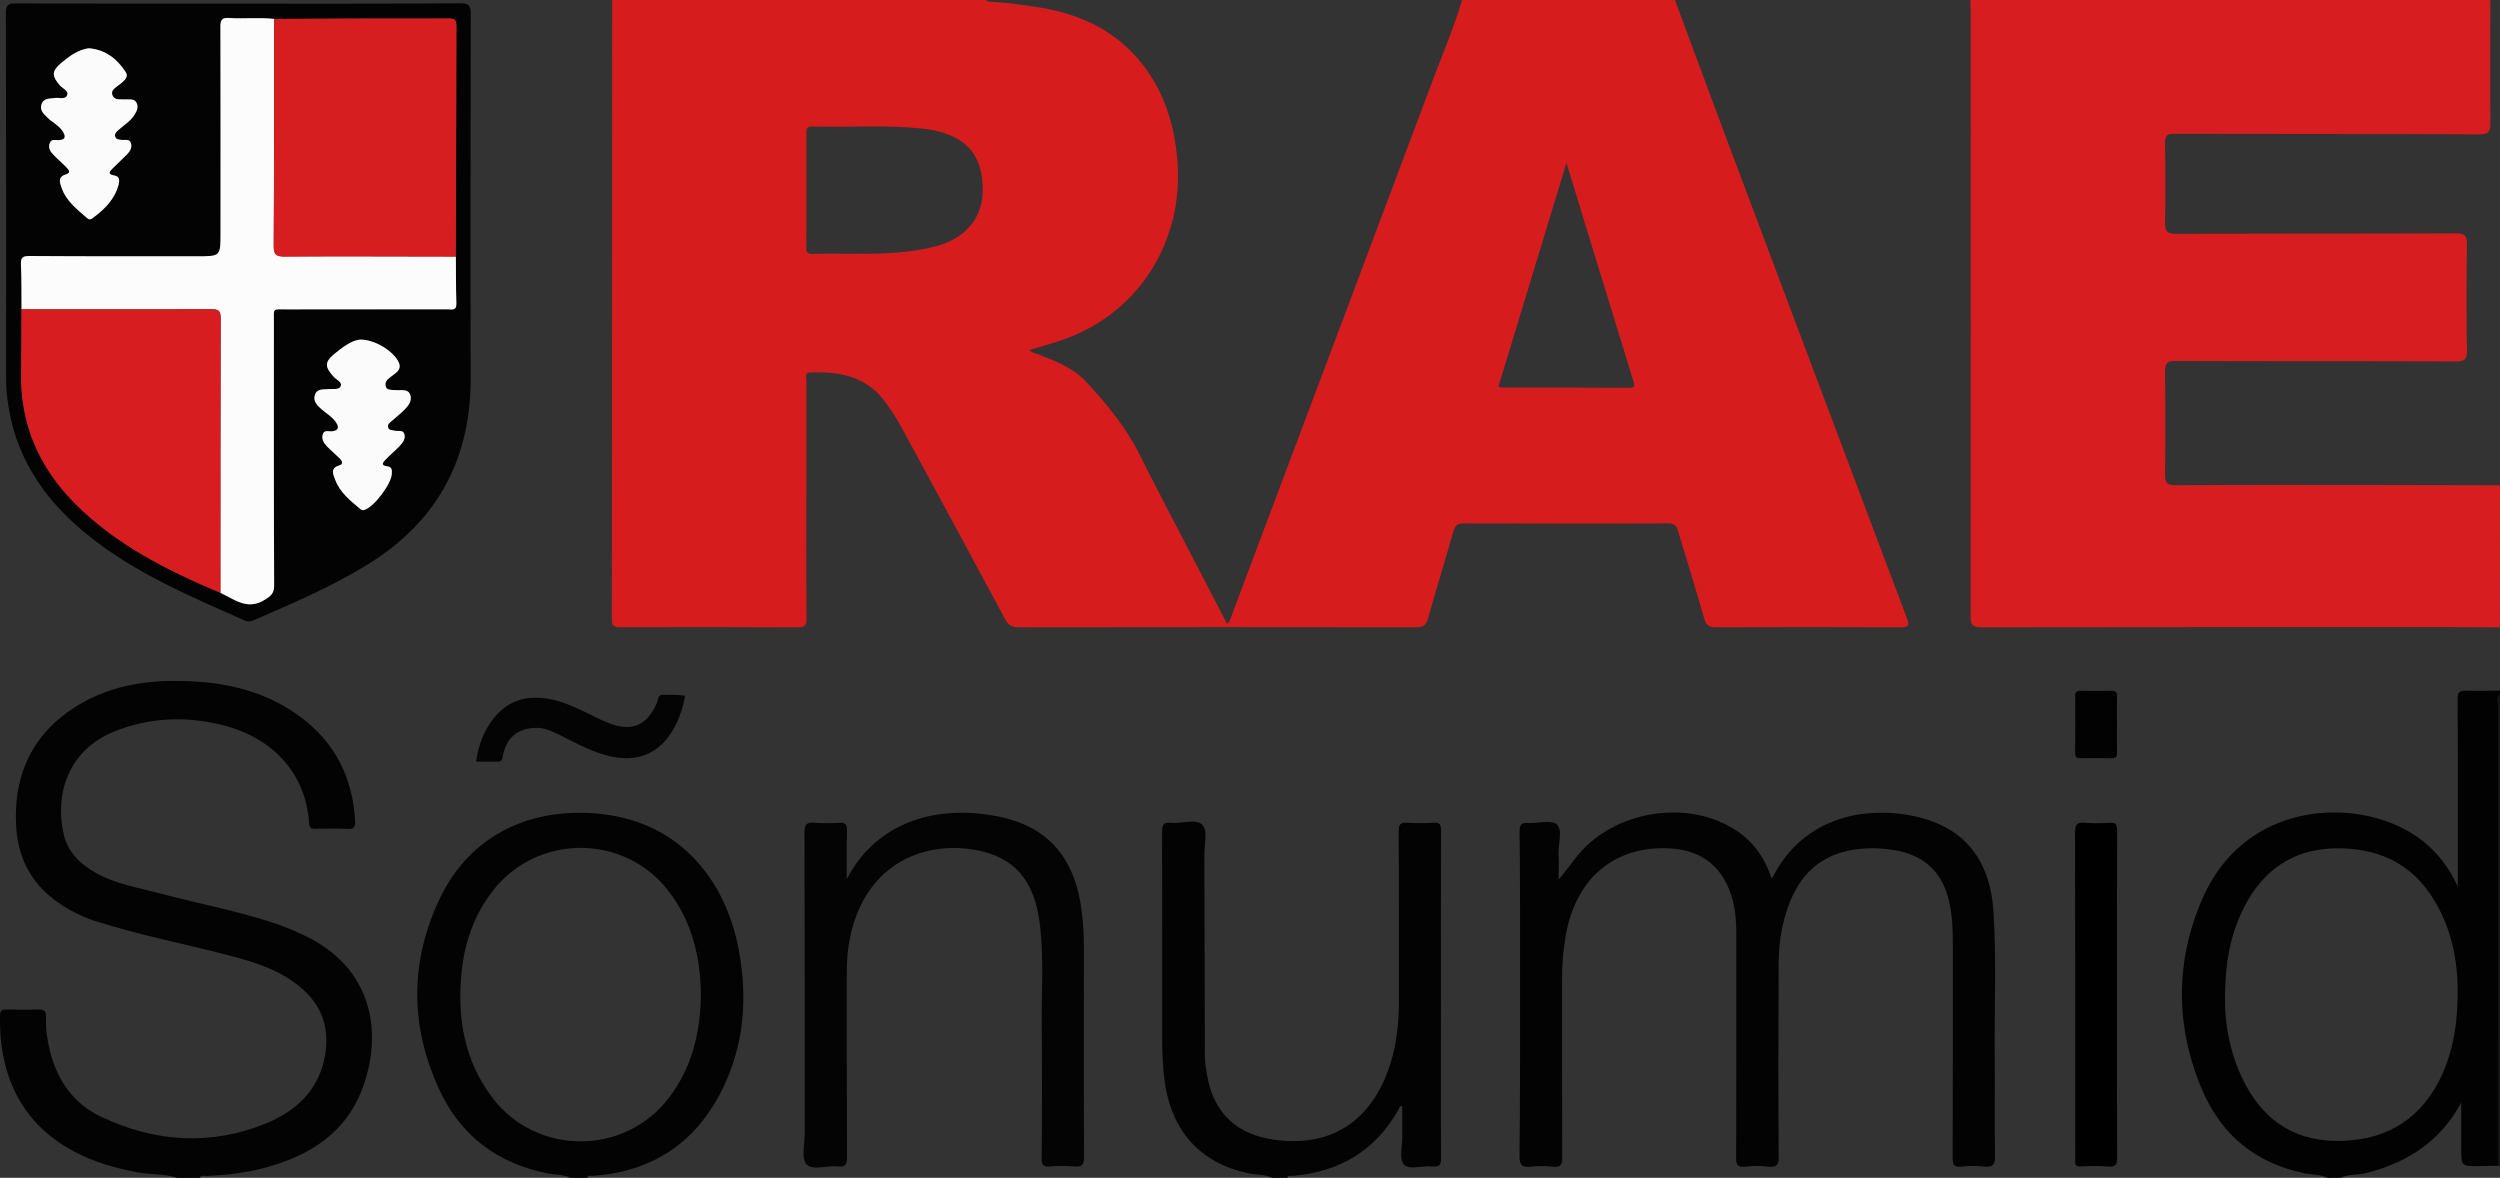 <?xml version="1.0" encoding="utf-8"?>
<!-- Generator: Adobe Illustrator 16.0.0, SVG Export Plug-In . SVG Version: 6.00 Build 0)  -->
<!DOCTYPE svg PUBLIC "-//W3C//DTD SVG 1.1//EN" "http://www.w3.org/Graphics/SVG/1.1/DTD/svg11.dtd">
<svg version="1.1" id="Layer_1" xmlns="http://www.w3.org/2000/svg" xmlns:xlink="http://www.w3.org/1999/xlink" x="0px" y="0px"
	 width="100.001px" height="47.113px" viewBox="609.501 289.944 100.001 47.113"
	 enable-background="new 609.501 289.944 100.001 47.113" xml:space="preserve">
<rect x="609.501" y="289.944" width="100.001" height="47.113" fill="#333333" stroke="none"/>
<g>
	<path fill="#D71C1E" d="M676.5,289.945c0.621,1.684,1.248,3.372,1.875,5.053c2.459,6.554,4.932,13.112,7.398,19.663
		c0.115,0.31,0.074,0.377-0.264,0.376c-2.453-0.011-4.906-0.01-7.359-0.001c-0.273,0.001-0.398-0.065-0.48-0.349
		c-0.328-1.167-0.695-2.319-1.041-3.482c-0.061-0.225-0.143-0.328-0.41-0.327c-2.725,0.016-5.449,0.015-8.164,0.001
		c-0.262-0.001-0.352,0.09-0.42,0.324c-0.328,1.166-0.693,2.325-1.016,3.487c-0.08,0.28-0.203,0.346-0.475,0.346
		c-5.293-0.007-10.59-0.008-15.881,0.001c-0.281,0-0.428-0.08-0.563-0.336c-1.342-2.507-2.699-5.008-4.055-7.509
		c-0.244-0.449-0.504-0.888-0.83-1.291c-0.752-0.93-1.787-1.1-2.898-1.06c-0.238,0.008-0.16,0.193-0.16,0.312
		c-0.004,1.228-0.002,2.454-0.002,3.684c0,1.941-0.01,3.887,0.006,5.832c0,0.278-0.053,0.371-0.355,0.37
		c-2.367-0.014-4.729-0.011-7.098-0.005c-0.23,0.001-0.334-0.039-0.334-0.303c0.01-8.255,0.012-16.503,0.014-24.753
		c0-0.011,0.002-0.021,0.004-0.034c4.986,0,9.975,0,14.961,0c0.029,0.076,0.096,0.067,0.156,0.07c0.678,0.038,1.35,0.125,2.02,0.237
		c1.4,0.24,2.668,0.759,3.676,1.812c1.17,1.224,1.67,2.707,1.797,4.368c0.232,3.17-1.531,5.986-4.486,7.068
		c-0.473,0.174-0.959,0.298-1.447,0.448c0.125,0.124,0.283,0.137,0.424,0.191c0.678,0.273,1.361,0.537,1.869,1.093
		c0.832,0.901,1.609,1.843,2.156,2.959c0.438,0.897,0.91,1.775,1.365,2.659c0.701,1.344,1.396,2.693,2.096,4.041
		c0.145-0.085,0.148-0.221,0.191-0.332c2.715-7.224,5.434-14.446,8.145-21.673c0.369-0.978,0.779-1.938,1.07-2.941
		C670.824,289.945,673.662,289.945,676.5,289.945z M641.756,297.539c0,0.756,0,1.508-0.002,2.261c0,0.163-0.016,0.305,0.223,0.299
		c1.666-0.046,3.346,0.127,4.99-0.313c1.109-0.296,1.822-1.08,1.842-2.179c0.029-1.305-0.537-2.087-1.738-2.398
		c-0.23-0.063-0.473-0.104-0.713-0.126c-1.453-0.151-2.912-0.04-4.365-0.081c-0.221-0.005-0.242,0.097-0.238,0.277
		C641.76,296.031,641.756,296.787,641.756,297.539z M669.438,305.41c0.053,0.021,0.094,0.037,0.125,0.037
		c1.695,0.003,3.4-0.002,5.096,0.008c0.297,0.002,0.215-0.128,0.168-0.302c-0.586-1.899-1.168-3.801-1.752-5.701
		c-0.295-0.96-0.59-1.927-0.914-2.997C671.227,299.513,670.332,302.459,669.438,305.41z"/>
	<path fill="#D71D1F" d="M709.5,315.038c-0.678-0.003-1.355-0.008-2.033-0.008c-6.238,0-12.477-0.003-18.703,0.008
		c-0.361,0-0.439-0.1-0.439-0.447c0.008-8.063,0.006-16.126,0.006-24.189c0-0.151-0.008-0.305-0.012-0.457
		c6.934,0,13.865,0,20.797,0c0,1.635-0.014,3.273,0.004,4.908c0.004,0.367-0.08,0.466-0.459,0.465
		c-4.059-0.019-8.131-0.009-12.199-0.02c-0.273,0-0.363,0.064-0.357,0.36c0.016,1.057,0.021,2.12-0.002,3.183
		c-0.01,0.378,0.1,0.457,0.457,0.455c3.729-0.013,7.451-0.002,11.172-0.017c0.383-0.001,0.455,0.106,0.447,0.466
		c-0.021,1.406-0.021,2.814,0,4.223c0.012,0.367-0.113,0.434-0.443,0.433c-3.736-0.015-7.475-0.002-11.207-0.018
		c-0.322-0.001-0.432,0.069-0.426,0.418c0.02,1.368,0.018,2.735,0.002,4.104c-0.004,0.337,0.059,0.451,0.428,0.448
		c2.691-0.016,5.371-0.01,8.064-0.008c1.627,0.001,3.268,0.007,4.906,0.01C709.5,311.249,709.5,313.144,709.5,315.038z"/>
	<path fill="#030303" d="M616.572,337.056c-0.506-0.171-1.041-0.122-1.563-0.218c-0.895-0.169-1.762-0.408-2.568-0.847
		c-2.268-1.203-2.996-3.329-2.938-5.438c0.006-0.216,0.102-0.229,0.262-0.228c0.42,0.007,0.844,0.013,1.264-0.002
		c0.23-0.007,0.32,0.063,0.313,0.3c-0.02,0.464,0.047,0.923,0.158,1.364c0.299,1.204,0.973,2.136,2.086,2.647
		c2.129,0.995,4.334,1.147,6.539,0.254c1.236-0.504,2.154-1.36,2.385-2.764c0.172-1.058-0.129-1.949-0.943-2.647
		c-0.844-0.735-1.881-1.049-2.938-1.325c-1.764-0.463-3.559-0.8-5.293-1.361c-0.049-0.015-0.1-0.024-0.146-0.041
		c-1.756-0.663-2.939-1.815-3.045-3.778c-0.115-2.18,0.768-3.881,2.705-4.949c1.432-0.79,3.01-0.922,4.609-0.807
		c1.492,0.107,2.887,0.517,4.1,1.436c1.373,1.027,2.053,2.436,2.148,4.134c0.016,0.259-0.057,0.324-0.309,0.313
		c-0.422-0.02-0.844-0.008-1.266-0.003c-0.156,0.002-0.252-0.008-0.268-0.214c-0.107-1.86-1.318-3.483-3.721-3.996
		c-1.363-0.293-2.723-0.216-4.027,0.3c-1.965,0.778-2.402,2.598-2.078,4.086c0.162,0.738,0.65,1.229,1.289,1.582
		c0.824,0.47,1.754,0.602,2.652,0.847c1.553,0.41,3.133,0.701,4.654,1.224c0.338,0.125,0.67,0.259,0.992,0.414
		c2.793,1.297,3.17,3.873,2.418,6.021c-0.656,1.884-2.145,2.818-3.977,3.303c-0.746,0.196-1.504,0.285-2.273,0.319
		c-0.102,0.011-0.234-0.063-0.305,0.075C617.186,337.056,616.877,337.056,616.572,337.056z"/>
	<path fill="#020202" d="M702.59,337.056c-0.295-0.149-0.625-0.116-0.941-0.188c-1.904-0.399-3.264-1.503-4.031-3.261
		c-1.113-2.568-1.129-5.197,0.002-7.769c1.602-3.581,5.414-3.91,7.707-2.896c1.139,0.495,1.955,1.309,2.488,2.467
		c0-0.104,0-0.208,0-0.312c0-2.396,0.006-4.779-0.01-7.174c-0.002-0.286,0.061-0.365,0.352-0.352
		c0.451,0.021,0.893-0.001,1.346-0.005c0,0.046,0,0.104,0,0.147c-0.141,0.146-0.076,0.313-0.076,0.476
		c-0.004,6.134-0.004,12.266-0.004,18.388c-0.254,0.004-0.508,0.011-0.768,0.012c-0.703,0.001-0.703,0-0.703-0.709
		c0-0.609,0-1.219,0-1.837c-0.838,1.561-2.154,2.407-3.801,2.821c-0.334,0.088-0.697,0.04-1.018,0.188
		C702.951,337.056,702.771,337.056,702.59,337.056z M698.502,329.925c-0.008,0.96,0.186,2.078,0.684,3.138
		c0.746,1.563,1.945,2.486,3.709,2.517c1.838,0.032,3.27-0.699,4.15-2.361c0.436-0.841,0.654-1.741,0.727-2.682
		c0.129-1.591-0.043-3.141-0.877-4.542c-0.906-1.542-2.328-2.164-4.055-2.116c-1.66,0.055-2.83,0.896-3.576,2.357
		C698.705,327.337,698.5,328.509,698.502,329.925z"/>
	<path fill="#030303" d="M632.303,337.056c-0.297-0.149-0.633-0.115-0.945-0.186c-1.988-0.408-3.449-1.521-4.291-3.354
		c-1.168-2.529-1.174-5.104,0.021-7.621c1.25-2.622,3.74-3.709,6.535-3.383c3.074,0.365,4.896,2.617,5.424,5.403
		c0.371,1.956,0.223,3.867-0.689,5.675c-1.061,2.096-2.793,3.22-5.137,3.389c-0.08,0.005-0.188-0.046-0.23,0.077
		C632.762,337.056,632.533,337.056,632.303,337.056z M637.537,329.717c-0.018-1.503-0.359-2.916-1.291-4.126
		c-1.766-2.307-5.262-2.308-7.037-0.008c-0.738,0.947-1.123,2.058-1.244,3.242c-0.184,1.825,0.1,3.545,1.242,5.042
		c1.764,2.306,5.256,2.307,7.033,0.015C637.184,332.652,637.521,331.238,637.537,329.717z"/>
	<path fill="#030303" d="M660.387,337.056c-0.297-0.146-0.633-0.11-0.945-0.18c-1.924-0.403-3.078-1.681-3.354-3.681
		c-0.07-0.527-0.098-1.047-0.098-1.566c-0.002-2.805,0.004-5.607-0.006-8.4c-0.002-0.311,0.076-0.41,0.375-0.372
		c0.424,0.04,1-0.182,1.244,0.089c0.215,0.231,0.07,0.799,0.072,1.216c0.008,2.656,0.01,5.324,0.021,7.98
		c0,0.281,0.045,0.563,0.094,0.831c0.264,1.523,1.213,2.368,2.721,2.567c2.686,0.349,4.148-1.223,4.711-3.415
		c0.168-0.7,0.238-1.413,0.236-2.13c-0.006-2.261,0.004-4.521-0.01-6.795c0-0.289,0.074-0.365,0.361-0.346
		c0.338,0.023,0.689,0.022,1.029,0c0.266-0.018,0.305,0.083,0.305,0.316c-0.008,2.477-0.004,4.964-0.004,7.438
		c0,1.877-0.008,3.766,0.006,5.643c0.002,0.288-0.061,0.382-0.348,0.35c-0.391-0.042-0.92,0.158-1.141-0.077
		c-0.193-0.208-0.061-0.731-0.063-1.115c-0.004-0.404-0.002-0.811-0.002-1.218c-0.117-0.017-0.119,0.081-0.146,0.132
		c-0.93,1.651-2.357,2.493-4.215,2.654c-0.082,0.013-0.188-0.045-0.236,0.077C660.795,337.056,660.59,337.056,660.387,337.056z"/>
	<path fill="#131313" d="M709.5,336.593c-0.023-0.004-0.059-0.007-0.08-0.012c0-6.121,0.002-12.254,0.004-18.388
		c0-0.162-0.063-0.329,0.076-0.476C709.5,324.017,709.5,330.305,709.5,336.593z"/>
	<path fill="#030303" d="M619.049,290.089c2.949,0,5.906,0.007,8.859-0.014c0.367-0.003,0.426,0.113,0.424,0.44
		c-0.008,4.852-0.016,9.697-0.004,14.542c0.008,3.262-1.34,5.755-4.127,7.47c-1.449,0.893-3.006,1.558-4.563,2.231
		c-0.113,0.043-0.211,0.071-0.33,0.016c-2.156-0.96-4.338-1.872-6.207-3.357c-1.678-1.325-2.873-2.961-3.244-5.114
		c-0.068-0.39-0.113-0.783-0.113-1.186c0-4.886,0.006-9.771-0.008-14.655c0-0.34,0.107-0.384,0.408-0.382
		C613.111,290.093,616.078,290.089,619.049,290.089z M618.316,313.658c0.563,0.264,1.082,0.721,1.779,0.276
		c0.242-0.153,0.371-0.257,0.369-0.567c-0.014-3.514-0.012-7.026-0.01-10.534c0-0.586-0.074-0.512,0.508-0.513
		c2.145-0.002,4.293,0,6.438-0.002c0.164,0,0.365,0.071,0.355-0.238c-0.02-0.626-0.014-1.248-0.02-1.874
		c0.006-3.094,0.01-6.185,0.021-9.273c0.002-0.254-0.146-0.249-0.324-0.249c-1.16,0.002-2.324-0.001-3.488,0.001
		c-1.162,0.003-2.324,0.011-3.482,0.018c-0.602-0.067-1.203,0.003-1.799-0.036c-0.299-0.021-0.352,0.085-0.35,0.362
		c0.008,2.746,0.004,5.491,0.004,8.242c0,0.927,0,0.927-0.932,0.927c-2.236,0-4.475,0.005-6.707-0.011
		c-0.258-0.001-0.357,0.048-0.344,0.33c0.027,0.598,0.018,1.202,0.023,1.801c-0.004,0.857-0.002,1.709-0.016,2.567
		c-0.029,2.036,0.723,3.751,2.145,5.188C614.141,311.737,616.191,312.758,618.316,313.658z M613.055,291.873
		c-0.43,0.055-0.777,0.314-1.111,0.59c-0.379,0.322-0.377,0.517-0.047,0.897c0.111,0.124,0.371,0.214,0.285,0.402
		c-0.076,0.171-0.324,0.07-0.496,0.099c-0.197,0.029-0.432-0.001-0.521,0.238c-0.092,0.25,0.086,0.403,0.242,0.554
		c0.193,0.188,0.449,0.305,0.598,0.535c0.107,0.167,0.162,0.346-0.152,0.357c-0.129,0.007-0.299-0.06-0.365,0.124
		c-0.068,0.181,0.021,0.33,0.139,0.45c0.164,0.178,0.354,0.332,0.521,0.506c0.078,0.083,0.221,0.224,0.002,0.286
		c-0.352,0.104-0.26,0.331-0.182,0.549c0.184,0.526,0.617,0.856,1.021,1.208c0.07,0.064,0.139,0.057,0.205,0.007
		c0.482-0.354,0.896-0.759,1.053-1.361c0.039-0.162,0.039-0.32-0.174-0.355c-0.297-0.047-0.18-0.168-0.057-0.292
		c0.188-0.188,0.387-0.366,0.574-0.559c0.121-0.126,0.205-0.281,0.145-0.449c-0.061-0.178-0.24-0.101-0.369-0.123
		c-0.1-0.014-0.215-0.01-0.256-0.124c-0.039-0.119,0.045-0.19,0.121-0.264c0.217-0.196,0.479-0.348,0.639-0.599
		c0.1-0.152,0.184-0.325,0.09-0.501c-0.088-0.171-0.266-0.121-0.414-0.132c-0.051-0.004-0.102,0-0.152-0.001
		c-0.154-0.002-0.32,0.017-0.393-0.161c-0.074-0.19,0.08-0.274,0.197-0.37c0.07-0.056,0.146-0.104,0.211-0.165
		c0.111-0.105,0.232-0.228,0.121-0.395C614.188,292.301,613.734,291.937,613.055,291.873z M623.9,303.527
		c-0.346,0.04-0.684,0.295-1.008,0.559c-0.41,0.334-0.408,0.525-0.057,0.919c0.115,0.129,0.373,0.227,0.285,0.4
		c-0.063,0.141-0.324,0.09-0.5,0.104c-0.197,0.021-0.439-0.022-0.523,0.224c-0.086,0.259,0.09,0.432,0.268,0.587
		c0.189,0.166,0.42,0.293,0.566,0.506c0.127,0.186,0.141,0.334-0.145,0.371c-0.137,0.016-0.33-0.083-0.383,0.143
		c-0.045,0.194,0.066,0.347,0.191,0.478c0.164,0.162,0.338,0.311,0.5,0.471c0.088,0.09,0.152,0.225-0.02,0.271
		c-0.385,0.107-0.242,0.375-0.166,0.58c0.191,0.507,0.607,0.838,1.012,1.174c0.057,0.046,0.109,0.048,0.176,0.022
		c0.381-0.136,1.047-1.019,1.076-1.429c0.01-0.147,0.016-0.289-0.186-0.309c-0.277-0.035-0.158-0.172-0.059-0.274
		c0.18-0.184,0.375-0.347,0.553-0.53c0.125-0.132,0.248-0.288,0.197-0.477c-0.053-0.195-0.26-0.104-0.4-0.146
		c-0.092-0.023-0.215-0.007-0.252-0.126c-0.035-0.123,0.063-0.188,0.137-0.252c0.172-0.158,0.355-0.292,0.518-0.458
		c0.164-0.164,0.32-0.37,0.225-0.609c-0.092-0.234-0.346-0.156-0.543-0.176c-0.051-0.003-0.102,0.004-0.152-0.003
		c-0.109-0.014-0.24-0.004-0.279-0.15c-0.039-0.146,0.031-0.245,0.139-0.33c0.092-0.066,0.186-0.14,0.271-0.21
		c0.129-0.105,0.188-0.237,0.117-0.402C625.268,304.005,624.5,303.518,623.9,303.527z"/>
	<path fill="#030303" d="M671.848,325.122c0.295-0.325,0.523-0.681,0.791-0.998c1.422-1.701,4.191-2.198,6.109-1.085
		c0.797,0.454,1.328,1.142,1.613,2.045c0.031-0.042,0.055-0.059,0.066-0.08c0.986-1.942,2.967-2.808,5.236-2.485
		c2.246,0.327,3.434,1.642,3.578,3.899c0.123,1.906,0.033,3.809,0.049,5.719c0.012,1.354-0.012,2.708,0.012,4.059
		c0.006,0.36-0.104,0.439-0.422,0.41c-0.305-0.031-0.625-0.033-0.928,0.005c-0.297,0.025-0.344-0.081-0.344-0.36
		c0.01-2.883,0.006-5.755,0.006-8.626c0-0.544-0.021-1.074-0.146-1.607c-0.238-1.085-0.881-1.782-1.986-2.028
		c-0.684-0.143-1.369-0.162-2.053-0.018c-1.328,0.29-2.068,1.182-2.463,2.421c-0.223,0.686-0.318,1.393-0.32,2.118
		c-0.01,2.565-0.016,5.134,0.002,7.711c0.006,0.317-0.074,0.417-0.4,0.391c-0.314-0.038-0.637-0.039-0.949,0
		c-0.311,0.028-0.35-0.093-0.35-0.364c0.008-2.95,0.004-5.912,0.006-8.862c0.002-0.478-0.023-0.947-0.137-1.402
		c-0.342-1.342-1.229-2.058-2.605-2.11c-2.172-0.075-3.686,1.223-4.084,3.497c-0.102,0.581-0.145,1.166-0.145,1.755
		c0.002,2.374-0.004,4.761,0.008,7.135c0.002,0.294-0.078,0.375-0.359,0.35c-0.305-0.03-0.613-0.03-0.916,0
		c-0.318,0.029-0.436-0.05-0.434-0.409c0.027-2.44,0.021-4.884,0.021-7.325c0-1.89,0.004-3.776-0.018-5.677
		c-0.002-0.252,0.055-0.355,0.336-0.338c0.395,0.026,0.924-0.142,1.152,0.059c0.246,0.233,0.057,0.771,0.068,1.173
		C671.865,324.435,671.848,324.774,671.848,325.122z"/>
	<path fill="#040404" d="M643.371,325.116c1.088-2.117,3.238-2.896,5.494-2.604c0.369,0.053,0.734,0.108,1.092,0.225
		c1.637,0.488,2.469,1.665,2.756,3.284c0.104,0.592,0.145,1.189,0.145,1.8c-0.002,2.793-0.008,5.598,0.006,8.399
		c0.002,0.328-0.094,0.412-0.4,0.384c-0.32-0.031-0.641-0.029-0.961,0c-0.266,0.022-0.34-0.059-0.336-0.333
		c0.018-1.799,0.02-3.606,0.002-5.404c-0.01-1.311,0.088-2.612-0.068-3.907c-0.158-1.322-0.643-2.438-2.037-2.882
		c-2.074-0.646-4.852,0.083-5.549,3.309c-0.105,0.477-0.143,0.961-0.143,1.448c0.002,2.465-0.004,4.936,0.01,7.403
		c0,0.31-0.09,0.396-0.381,0.363c-0.43-0.044-1,0.178-1.242-0.084c-0.215-0.243-0.07-0.811-0.07-1.228
		c-0.002-4.013,0.002-8.025-0.008-12.038c-0.002-0.315,0.076-0.434,0.395-0.397c0.332,0.026,0.668,0.023,1,0.001
		c0.266-0.02,0.309,0.089,0.305,0.319C643.363,323.825,643.371,324.467,643.371,325.116z"/>
	<path d="M694.18,329.729c0,2.171-0.004,4.353,0.008,6.523c0.002,0.288-0.072,0.376-0.354,0.353c-0.365-0.03-0.74-0.02-1.113-0.004
		c-0.172,0.01-0.221-0.053-0.211-0.221c0.01-0.203,0.002-0.407,0.002-0.61c0-4.172,0.004-8.334-0.008-12.506
		c0-0.343,0.078-0.45,0.412-0.408c0.313,0.028,0.645,0.021,0.959,0.001c0.258-0.017,0.313,0.063,0.313,0.313
		C694.178,325.353,694.18,327.547,694.18,329.729z"/>
	<path fill="#040404" d="M628.545,320.412c0.096-0.688,0.322-1.284,0.756-1.801c0.686-0.801,1.557-0.888,2.51-0.628
		c0.383,0.104,0.738,0.278,1.094,0.442c0.322,0.157,0.639,0.328,0.969,0.451c0.916,0.351,1.523,0.073,1.906-0.822
		c0.049-0.124,0.031-0.317,0.23-0.319c0.279-0.003,0.561-0.005,0.838,0.03c0.088,0.008,0.035,0.125,0.021,0.197
		c-0.064,0.288-0.146,0.558-0.268,0.829c-0.563,1.266-1.574,1.738-2.9,1.352c-0.668-0.194-1.268-0.527-1.887-0.838
		c-0.289-0.136-0.582-0.261-0.908-0.247c-0.729,0.03-1.158,0.41-1.297,1.156c-0.025,0.134-0.057,0.202-0.205,0.198
		C629.123,320.407,628.844,320.412,628.545,320.412z"/>
	<path fill="#020202" d="M694.182,318.935c0,0.361-0.008,0.733,0.002,1.104c0.006,0.183-0.043,0.24-0.23,0.235
		c-0.412-0.011-0.822-0.009-1.229-0.001c-0.17,0.004-0.217-0.047-0.217-0.217c0.008-0.755,0.006-1.5,0.002-2.256
		c-0.002-0.161,0.037-0.228,0.213-0.224c0.406,0.009,0.818,0.012,1.229-0.001c0.191-0.005,0.238,0.062,0.232,0.24
		C694.176,318.19,694.182,318.562,694.182,318.935z"/>
	<path fill="#FCFCFC" d="M627.736,300.205c0.006,0.626,0,1.248,0.021,1.874c0.01,0.311-0.193,0.238-0.355,0.238
		c-2.146,0.002-4.293,0-6.439,0.002c-0.58,0-0.504-0.073-0.506,0.513c-0.002,3.508-0.006,7.021,0.01,10.533
		c0,0.312-0.127,0.415-0.369,0.567c-0.697,0.443-1.217-0.013-1.781-0.275c0.002-3.666,0-7.331,0.012-10.997
		c0-0.31-0.117-0.348-0.381-0.348c-2.529,0.007-5.059,0.003-7.586,0.002c-0.006-0.599,0.004-1.203-0.023-1.801
		c-0.014-0.281,0.086-0.33,0.344-0.329c2.234,0.016,4.471,0.011,6.709,0.011c0.93,0,0.93,0,0.93-0.927
		c0-2.75,0.004-5.496-0.004-8.242c-0.002-0.277,0.051-0.384,0.35-0.363c0.596,0.04,1.197-0.03,1.799,0.037
		c-0.002,3.026,0.002,6.055-0.016,9.081c-0.004,0.346,0.094,0.423,0.426,0.422C623.162,300.191,625.449,300.203,627.736,300.205z"/>
	<path fill="#D71D1F" d="M610.359,302.317c2.527,0.001,5.059,0.004,7.586-0.002c0.266,0,0.383,0.038,0.381,0.348
		c-0.012,3.666-0.01,7.331-0.01,10.997c-2.125-0.9-4.176-1.922-5.826-3.585c-1.422-1.437-2.176-3.152-2.145-5.188
		C610.359,304.027,610.355,303.175,610.359,302.317z"/>
	<path fill="#D61D1F" d="M627.736,300.205c-2.287-0.002-4.574-0.015-6.861,0c-0.332,0.001-0.43-0.076-0.426-0.421
		c0.018-3.028,0.014-6.056,0.016-9.083c1.158-0.007,2.32-0.015,3.482-0.018c1.164-0.003,2.328,0,3.488-0.001
		c0.176,0,0.324-0.006,0.324,0.249C627.748,294.021,627.742,297.112,627.736,300.205z"/>
	<path fill="#FBFBFB" d="M613.055,291.873c0.68,0.063,1.131,0.428,1.475,0.955c0.113,0.167-0.01,0.289-0.121,0.395
		c-0.064,0.06-0.141,0.109-0.211,0.165c-0.117,0.096-0.27,0.18-0.197,0.37c0.072,0.178,0.238,0.159,0.393,0.161
		c0.051,0.001,0.102-0.003,0.154,0.001c0.146,0.011,0.324-0.039,0.412,0.132c0.094,0.176,0.01,0.349-0.09,0.501
		c-0.16,0.251-0.422,0.401-0.639,0.599c-0.076,0.072-0.16,0.145-0.121,0.264c0.041,0.114,0.156,0.109,0.256,0.124
		c0.129,0.021,0.309-0.056,0.369,0.123c0.061,0.167-0.023,0.323-0.145,0.449c-0.188,0.192-0.387,0.371-0.574,0.559
		c-0.123,0.123-0.24,0.245,0.057,0.292c0.213,0.036,0.213,0.194,0.176,0.355c-0.158,0.603-0.572,1.007-1.055,1.361
		c-0.066,0.049-0.135,0.058-0.205-0.007c-0.404-0.352-0.838-0.683-1.021-1.208c-0.078-0.218-0.17-0.445,0.182-0.549
		c0.219-0.063,0.076-0.203-0.002-0.286c-0.168-0.175-0.357-0.328-0.521-0.506c-0.117-0.12-0.207-0.27-0.139-0.45
		c0.064-0.184,0.236-0.117,0.365-0.124c0.314-0.012,0.26-0.19,0.152-0.357c-0.148-0.23-0.404-0.348-0.598-0.535
		c-0.154-0.15-0.334-0.305-0.242-0.554c0.09-0.24,0.324-0.209,0.521-0.238c0.172-0.028,0.42,0.072,0.496-0.099
		c0.086-0.188-0.174-0.278-0.285-0.402c-0.33-0.382-0.332-0.576,0.047-0.897C612.277,292.188,612.627,291.928,613.055,291.873z"/>
	<path fill="#FBFBFB" d="M623.9,303.527c0.602-0.009,1.367,0.479,1.557,0.926c0.072,0.166,0.014,0.297-0.115,0.402
		c-0.086,0.07-0.18,0.144-0.271,0.21c-0.107,0.085-0.18,0.185-0.141,0.33c0.041,0.146,0.172,0.137,0.281,0.15
		c0.049,0.007,0.102,0,0.152,0.003c0.195,0.02,0.449-0.06,0.543,0.176c0.096,0.239-0.061,0.445-0.227,0.609
		c-0.162,0.167-0.344,0.3-0.516,0.457c-0.076,0.064-0.172,0.13-0.137,0.253c0.037,0.12,0.16,0.103,0.252,0.126
		c0.141,0.04,0.348-0.05,0.4,0.146c0.051,0.188-0.07,0.345-0.197,0.476c-0.176,0.185-0.373,0.348-0.551,0.531
		c-0.102,0.104-0.221,0.24,0.057,0.274c0.201,0.021,0.195,0.161,0.186,0.309c-0.029,0.41-0.695,1.293-1.076,1.429
		c-0.066,0.025-0.117,0.023-0.174-0.022c-0.406-0.335-0.822-0.666-1.012-1.173c-0.078-0.205-0.219-0.473,0.166-0.58
		c0.172-0.048,0.105-0.182,0.021-0.271c-0.166-0.16-0.338-0.309-0.502-0.471c-0.125-0.132-0.238-0.283-0.191-0.478
		c0.053-0.226,0.246-0.126,0.383-0.143c0.285-0.037,0.271-0.186,0.145-0.371c-0.146-0.213-0.377-0.34-0.566-0.506
		c-0.178-0.155-0.354-0.33-0.268-0.587c0.084-0.246,0.326-0.204,0.523-0.224c0.176-0.014,0.438,0.037,0.502-0.104
		c0.086-0.175-0.172-0.271-0.287-0.4c-0.352-0.394-0.354-0.585,0.057-0.919C623.219,303.822,623.555,303.567,623.9,303.527z"/>
</g>
</svg>
